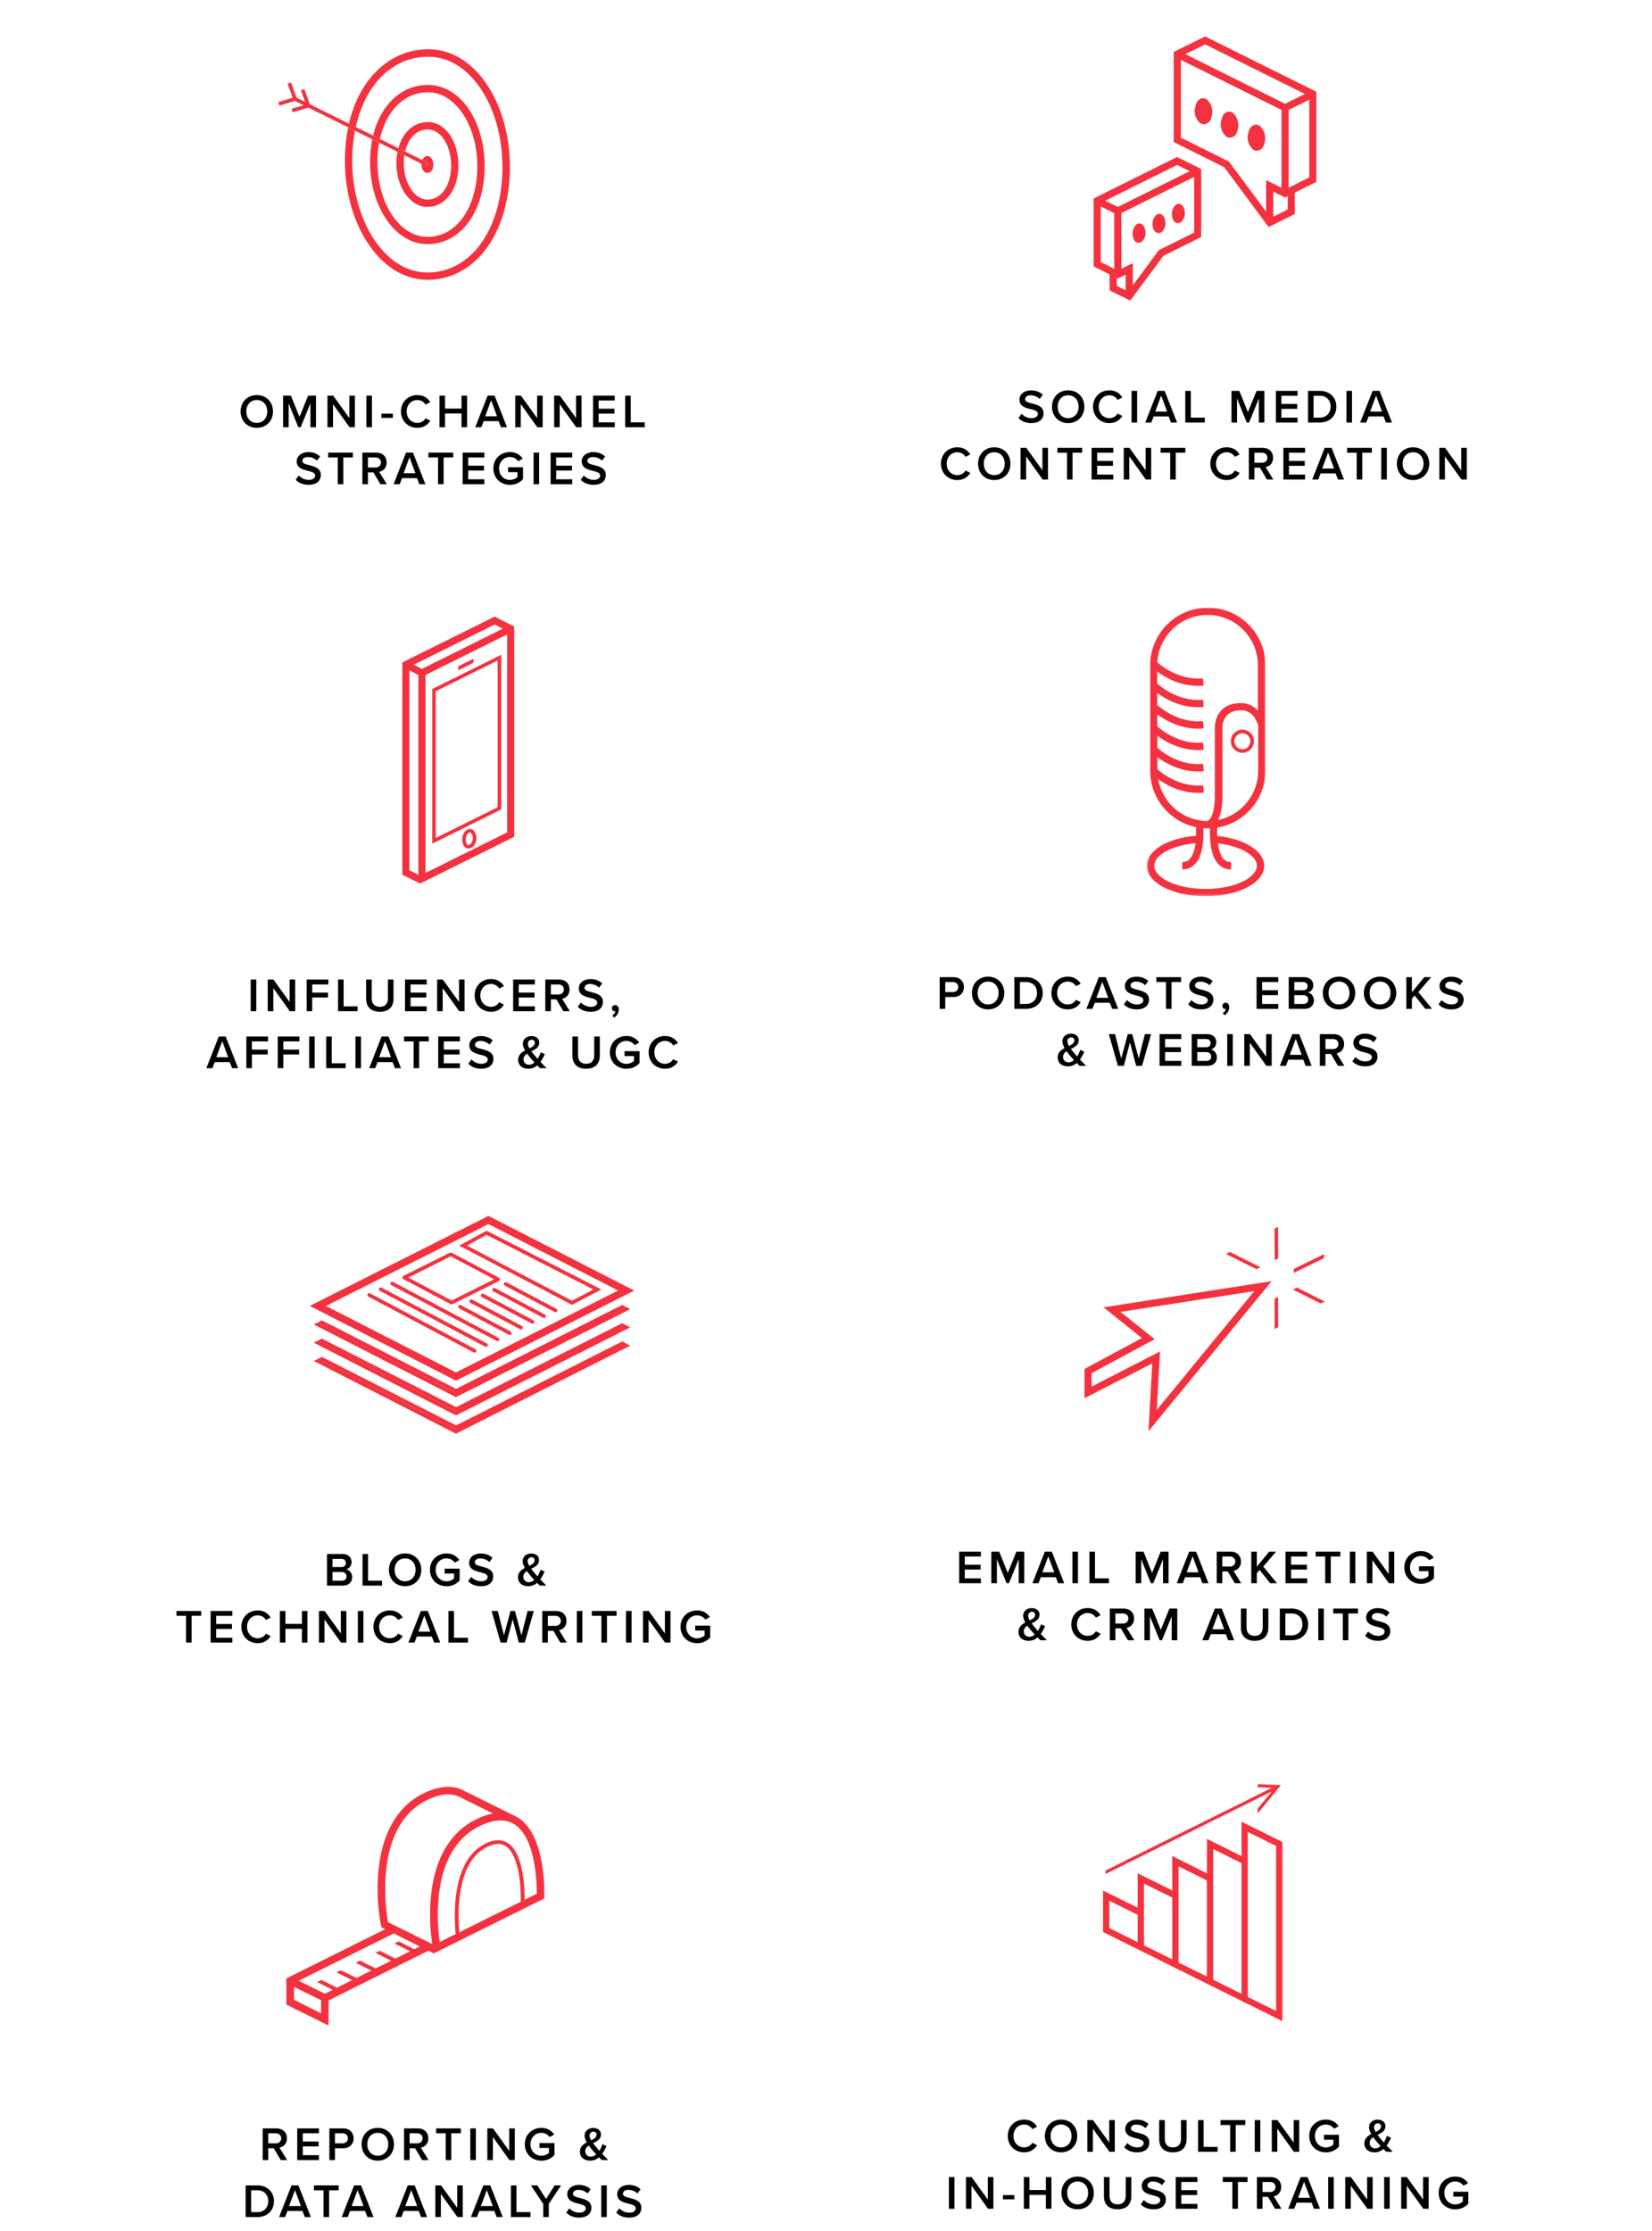 <svg width="696" height="940" viewBox="0 0 696 940" fill="none" xmlns="http://www.w3.org/2000/svg">
<path d="M214.798 72.122C214.508 85.235 210.857 96.991 204.511 105.251C198.255 113.399 189.639 117.875 180.176 117.875C179.954 117.875 179.731 117.875 179.486 117.875C169.868 117.652 161.007 111.952 154.55 101.8C148.316 92.003 145.043 79.291 145.333 66.021C145.422 61.702 145.89 57.583 146.669 53.709L149.563 55.134C148.873 58.629 148.494 62.303 148.405 66.088C148.116 78.578 151.3 90.979 157.133 100.152C163.011 109.392 170.981 114.602 179.531 114.802C188.258 115.003 196.229 110.951 202.018 103.403C207.962 95.655 211.391 84.545 211.658 72.099C211.948 59.431 208.92 47.408 203.131 38.302C197.365 29.218 189.483 24.097 180.933 23.897C180.733 23.897 180.51 23.897 180.31 23.897C171.783 23.897 163.946 27.838 158.224 35.074C154.305 40.016 151.455 46.362 149.875 53.575L146.98 52.151C148.695 44.781 151.656 38.347 155.797 33.137C162.187 25.122 170.87 20.758 180.355 20.758C180.6 20.758 180.822 20.758 181.067 20.758C190.685 20.98 199.457 26.591 205.803 36.588C211.903 46.228 215.109 58.852 214.798 72.122Z" fill="#F4323F"/>
<path d="M123.314 41.197H123.291L123.314 41.151V41.197Z" fill="#F4323F"/>
<path d="M182.581 69.516C182.537 71.519 181.468 72.877 180.021 72.855C178.774 72.833 177.817 71.519 177.594 69.894C177.572 69.627 177.549 69.337 177.549 69.048C177.549 69.026 177.549 68.981 177.549 68.959H177.572L179.264 69.805C180.355 69.716 180.154 68.403 179.509 68.18L177.906 67.4C178.017 67.156 178.128 66.933 178.262 66.755C178.707 66.109 179.375 65.731 180.154 65.753C181.579 65.775 182.626 67.512 182.581 69.516Z" fill="#F4323F"/>
<path d="M179.241 69.828L177.549 68.982H177.527L176.837 68.626L173.898 67.156L170.336 65.375L170.024 65.219L168.577 64.507L167.441 63.95L163.879 62.169L160.985 60.722L159.738 60.121L156.843 58.673L155.663 58.095L154.216 57.382L149.585 55.089L146.691 53.664L129.904 45.337L123.336 47.297L122.89 45.827L127.878 44.335L124.249 42.532L117.703 44.491L117.258 42.999L123.291 41.196H123.313V41.152L121.154 35.252L122.601 34.717L124.961 41.152L128.568 42.955L126.765 38.057L128.212 37.523L130.572 43.935L147.025 52.106L149.919 53.531L154.573 55.824L155.997 56.536L157.2 57.137L160.072 58.562L161.341 59.186L164.213 60.611L167.82 62.414L168.933 62.971L170.358 63.683L170.647 63.817L174.321 65.642L177.126 67.023L177.906 67.423L179.508 68.203C180.132 68.425 180.332 69.717 179.241 69.828Z" fill="#F4323F"/>
<path d="M204.177 71.254C203.977 80.271 201.461 88.375 197.075 94.075C192.734 99.752 186.722 102.847 180.132 102.847C179.976 102.847 179.798 102.847 179.642 102.847C166.128 102.535 155.485 86.482 155.931 67.046C155.998 64.129 156.309 61.324 156.844 58.697L159.738 60.144C159.337 62.37 159.092 64.708 159.025 67.135C158.625 84.857 167.909 99.507 179.731 99.774C185.609 99.908 190.73 97.303 194.626 92.204C198.589 87.017 200.904 79.558 201.083 71.187C201.483 53.643 192.333 39.149 180.666 38.881H180.266C174.61 38.881 169.423 41.509 165.616 46.295C163.011 49.568 161.141 53.776 160.05 58.563L157.177 57.138C158.358 52.218 160.383 47.876 163.189 44.358C167.709 38.659 173.92 35.609 180.733 35.787C194.336 36.098 204.623 51.683 204.177 71.254Z" fill="#F4323F"/>
<path d="M193.134 70.318C192.912 80.137 187.435 87.172 180.11 87.172C180.021 87.172 179.932 87.172 179.843 87.172C172.54 87.016 166.773 78.467 167.018 68.136C167.041 66.667 167.219 65.286 167.464 63.95L168.599 64.507L170.046 65.219L170.358 65.375C170.224 66.288 170.135 67.223 170.113 68.203C169.913 76.686 174.41 83.944 179.932 84.077C179.998 84.077 180.065 84.077 180.132 84.077C185.809 84.077 189.884 78.422 190.062 70.229C190.151 66.021 189.149 62.058 187.257 59.052C185.453 56.203 183.004 54.577 180.399 54.533C180.332 54.533 180.266 54.533 180.199 54.533C177.527 54.533 175.145 55.735 173.341 58.028C172.117 59.564 171.226 61.546 170.692 63.795L170.402 63.661L168.978 62.949L167.864 62.392C168.51 59.987 169.534 57.85 170.937 56.091C173.386 52.996 176.792 51.327 180.51 51.438C184.184 51.527 187.546 53.642 189.928 57.405C192.066 60.922 193.246 65.509 193.134 70.318Z" fill="#F4323F"/>
<path d="M101.369 173.34C101.369 169.36 104.189 166.44 108.189 166.44C112.189 166.44 115.009 169.36 115.009 173.34C115.009 177.32 112.189 180.24 108.189 180.24C104.189 180.24 101.369 177.32 101.369 173.34ZM112.609 173.34C112.609 170.58 110.869 168.52 108.189 168.52C105.489 168.52 103.769 170.58 103.769 173.34C103.769 176.08 105.489 178.16 108.189 178.16C110.869 178.16 112.609 176.08 112.609 173.34ZM133.122 180H130.782V169.9L126.682 180H125.682L121.602 169.9V180H119.262V166.66H122.562L126.182 175.64L129.822 166.66H133.122V180ZM149.521 180H147.261L140.301 170.28V180H137.961V166.66H140.361L147.181 176.12V166.66H149.521V180ZM156.696 180H154.356V166.66H156.696V180ZM165.511 176.06H160.711V174.26H165.511V176.06ZM175.827 180.24C171.987 180.24 168.927 177.44 168.927 173.34C168.927 169.24 171.987 166.44 175.827 166.44C178.627 166.44 180.287 167.84 181.287 169.44L179.287 170.46C178.647 169.36 177.367 168.52 175.827 168.52C173.287 168.52 171.327 170.54 171.327 173.34C171.327 176.14 173.287 178.16 175.827 178.16C177.367 178.16 178.647 177.34 179.287 176.22L181.287 177.24C180.267 178.84 178.627 180.24 175.827 180.24ZM196.78 180H194.44V174.18H187.5V180H185.16V166.66H187.5V172.12H194.44V166.66H196.78V180ZM213.613 180H211.053L210.073 177.44H203.753L202.773 180H200.213L205.453 166.66H208.373L213.613 180ZM209.413 175.38L206.913 168.64L204.413 175.38H209.413ZM228.63 180H226.37L219.41 170.28V180H217.07V166.66H219.47L226.29 176.12V166.66H228.63V180ZM245.025 180H242.765L235.805 170.28V180H233.465V166.66H235.865L242.685 176.12V166.66H245.025V180ZM258.999 180H249.859V166.66H258.999V168.72H252.199V172.18H258.859V174.24H252.199V177.94H258.999V180ZM271.622 180H263.402V166.66H265.742V177.94H271.622V180ZM124.587 202.12L125.887 200.32C126.807 201.3 128.247 202.16 130.107 202.16C132.027 202.16 132.787 201.22 132.787 200.34C132.787 199.14 131.367 198.78 129.747 198.36C127.567 197.82 125.007 197.18 125.007 194.36C125.007 192.16 126.947 190.46 129.867 190.46C131.947 190.46 133.627 191.12 134.867 192.32L133.527 194.06C132.487 193.02 131.067 192.54 129.667 192.54C128.287 192.54 127.407 193.2 127.407 194.2C127.407 195.24 128.767 195.58 130.347 195.98C132.547 196.54 135.167 197.22 135.167 200.12C135.167 202.34 133.607 204.24 130.007 204.24C127.547 204.24 125.767 203.38 124.587 202.12ZM144.647 204H142.307V192.72H138.267V190.66H148.687V192.72H144.647V204ZM162.99 204H160.29L157.33 199.02H155.01V204H152.67V190.66H158.53C161.17 190.66 162.89 192.38 162.89 194.84C162.89 197.22 161.33 198.5 159.73 198.76L162.99 204ZM160.49 194.84C160.49 193.56 159.53 192.72 158.21 192.72H155.01V196.96H158.21C159.53 196.96 160.49 196.12 160.49 194.84ZM179.229 204H176.669L175.689 201.44H169.369L168.389 204H165.829L171.069 190.66H173.989L179.229 204ZM175.029 199.38L172.529 192.64L170.029 199.38H175.029ZM186.897 204H184.557V192.72H180.517V190.66H190.937V192.72H186.897V204ZM204.06 204H194.92V190.66H204.06V192.72H197.26V196.18H203.92V198.24H197.26V201.94H204.06V204ZM207.863 197.34C207.863 193.16 211.003 190.44 214.863 190.44C217.463 190.44 219.163 191.68 220.243 193.22L218.323 194.3C217.623 193.3 216.363 192.52 214.863 192.52C212.223 192.52 210.263 194.54 210.263 197.34C210.263 200.14 212.223 202.18 214.863 202.18C216.223 202.18 217.423 201.54 218.023 200.98V198.9H214.043V196.84H220.363V201.84C219.043 203.3 217.183 204.26 214.863 204.26C211.003 204.26 207.863 201.52 207.863 197.34ZM227.139 204H224.799V190.66H227.139V204ZM241.115 204H231.975V190.66H241.115V192.72H234.315V196.18H240.975V198.24H234.315V201.94H241.115V204ZM244.658 202.12L245.958 200.32C246.878 201.3 248.318 202.16 250.178 202.16C252.098 202.16 252.858 201.22 252.858 200.34C252.858 199.14 251.438 198.78 249.818 198.36C247.638 197.82 245.078 197.18 245.078 194.36C245.078 192.16 247.018 190.46 249.938 190.46C252.018 190.46 253.698 191.12 254.938 192.32L253.598 194.06C252.558 193.02 251.138 192.54 249.738 192.54C248.358 192.54 247.478 193.2 247.478 194.2C247.478 195.24 248.838 195.58 250.418 195.98C252.618 196.54 255.238 197.22 255.238 200.12C255.238 202.34 253.678 204.24 250.078 204.24C247.618 204.24 245.838 203.38 244.658 202.12Z" fill="black"/>
<path d="M429.072 176.12L430.372 174.32C431.292 175.3 432.732 176.16 434.592 176.16C436.512 176.16 437.272 175.22 437.272 174.34C437.272 173.14 435.852 172.78 434.232 172.36C432.052 171.82 429.492 171.18 429.492 168.36C429.492 166.16 431.432 164.46 434.352 164.46C436.432 164.46 438.112 165.12 439.352 166.32L438.012 168.06C436.972 167.02 435.552 166.54 434.152 166.54C432.772 166.54 431.892 167.2 431.892 168.2C431.892 169.24 433.252 169.58 434.832 169.98C437.032 170.54 439.652 171.22 439.652 174.12C439.652 176.34 438.092 178.24 434.492 178.24C432.032 178.24 430.252 177.38 429.072 176.12ZM443.207 171.34C443.207 167.36 446.027 164.44 450.027 164.44C454.027 164.44 456.847 167.36 456.847 171.34C456.847 175.32 454.027 178.24 450.027 178.24C446.027 178.24 443.207 175.32 443.207 171.34ZM454.447 171.34C454.447 168.58 452.707 166.52 450.027 166.52C447.327 166.52 445.607 168.58 445.607 171.34C445.607 174.08 447.327 176.16 450.027 176.16C452.707 176.16 454.447 174.08 454.447 171.34ZM467.4 178.24C463.56 178.24 460.5 175.44 460.5 171.34C460.5 167.24 463.56 164.44 467.4 164.44C470.2 164.44 471.86 165.84 472.86 167.44L470.86 168.46C470.22 167.36 468.94 166.52 467.4 166.52C464.86 166.52 462.9 168.54 462.9 171.34C462.9 174.14 464.86 176.16 467.4 176.16C468.94 176.16 470.22 175.34 470.86 174.22L472.86 175.24C471.84 176.84 470.2 178.24 467.4 178.24ZM479.073 178H476.733V164.66H479.073V178ZM495.908 178H493.348L492.368 175.44H486.048L485.068 178H482.508L487.748 164.66H490.668L495.908 178ZM491.708 173.38L489.208 166.64L486.708 173.38H491.708ZM507.585 178H499.365V164.66H501.705V175.94H507.585V178ZM532.694 178H530.354V167.9L526.254 178H525.254L521.174 167.9V178H518.834V164.66H522.134L525.754 173.64L529.394 164.66H532.694V178ZM546.673 178H537.533V164.66H546.673V166.72H539.873V170.18H546.533V172.24H539.873V175.94H546.673V178ZM556.036 178H551.076V164.66H556.036C560.196 164.66 563.016 167.42 563.016 171.34C563.016 175.26 560.196 178 556.036 178ZM553.416 166.72V175.94H556.036C558.936 175.94 560.616 173.86 560.616 171.34C560.616 168.76 559.016 166.72 556.036 166.72H553.416ZM569.615 178H567.275V164.66H569.615V178ZM586.451 178H583.891L582.911 175.44H576.591L575.611 178H573.051L578.291 164.66H581.211L586.451 178ZM582.251 173.38L579.751 166.64L577.251 173.38H582.251ZM403.335 202.24C399.495 202.24 396.435 199.44 396.435 195.34C396.435 191.24 399.495 188.44 403.335 188.44C406.135 188.44 407.795 189.84 408.795 191.44L406.795 192.46C406.155 191.36 404.875 190.52 403.335 190.52C400.795 190.52 398.835 192.54 398.835 195.34C398.835 198.14 400.795 200.16 403.335 200.16C404.875 200.16 406.155 199.34 406.795 198.22L408.795 199.24C407.775 200.84 406.135 202.24 403.335 202.24ZM412.068 195.34C412.068 191.36 414.888 188.44 418.888 188.44C422.888 188.44 425.708 191.36 425.708 195.34C425.708 199.32 422.888 202.24 418.888 202.24C414.888 202.24 412.068 199.32 412.068 195.34ZM423.308 195.34C423.308 192.58 421.568 190.52 418.888 190.52C416.188 190.52 414.468 192.58 414.468 195.34C414.468 198.08 416.188 200.16 418.888 200.16C421.568 200.16 423.308 198.08 423.308 195.34ZM441.521 202H439.261L432.301 192.28V202H429.961V188.66H432.361L439.181 198.12V188.66H441.521V202ZM451.876 202H449.536V190.72H445.496V188.66H455.916V190.72H451.876V202ZM469.039 202H459.899V188.66H469.039V190.72H462.239V194.18H468.899V196.24H462.239V199.94H469.039V202ZM485.001 202H482.741L475.781 192.28V202H473.441V188.66H475.841L482.661 198.12V188.66H485.001V202ZM495.356 202H493.016V190.72H488.976V188.66H499.396V190.72H495.356V202ZM516.816 202.24C512.976 202.24 509.916 199.44 509.916 195.34C509.916 191.24 512.976 188.44 516.816 188.44C519.616 188.44 521.276 189.84 522.276 191.44L520.276 192.46C519.636 191.36 518.356 190.52 516.816 190.52C514.276 190.52 512.316 192.54 512.316 195.34C512.316 198.14 514.276 200.16 516.816 200.16C518.356 200.16 519.636 199.34 520.276 198.22L522.276 199.24C521.256 200.84 519.616 202.24 516.816 202.24ZM536.469 202H533.769L530.809 197.02H528.489V202H526.149V188.66H532.009C534.649 188.66 536.369 190.38 536.369 192.84C536.369 195.22 534.809 196.5 533.209 196.76L536.469 202ZM533.969 192.84C533.969 191.56 533.009 190.72 531.689 190.72H528.489V194.96H531.689C533.009 194.96 533.969 194.12 533.969 192.84ZM549.847 202H540.707V188.66H549.847V190.72H543.047V194.18H549.707V196.24H543.047V199.94H549.847V202ZM566.25 202H563.69L562.71 199.44H556.39L555.41 202H552.85L558.09 188.66H561.01L566.25 202ZM562.05 197.38L559.55 190.64L557.05 197.38H562.05ZM573.919 202H571.579V190.72H567.539V188.66H577.959V190.72H573.919V202ZM584.281 202H581.941V188.66H584.281V202ZM588.517 195.34C588.517 191.36 591.337 188.44 595.337 188.44C599.337 188.44 602.157 191.36 602.157 195.34C602.157 199.32 599.337 202.24 595.337 202.24C591.337 202.24 588.517 199.32 588.517 195.34ZM599.757 195.34C599.757 192.58 598.017 190.52 595.337 190.52C592.637 190.52 590.917 192.58 590.917 195.34C590.917 198.08 592.637 200.16 595.337 200.16C598.017 200.16 599.757 198.08 599.757 195.34ZM617.97 202H615.71L608.75 192.28V202H606.41V188.66H608.81L615.63 198.12V188.66H617.97V202Z" fill="black"/>
<path d="M536.436 80.719V91.314L542.512 88.287L536.436 91.314V80.719Z" fill="#F4323F"/>
<path d="M507.744 15.355L494.511 21.863V59.854L515.787 70.449L534.469 95.639L545.518 90.147V81.13L554.578 76.633V38.642L507.744 15.355ZM507.744 18.706L549.734 39.594L541.431 43.724L499.397 22.815L507.744 18.706ZM534.296 76.308L533.431 75.876V79.228V89.174L521.712 73.389L517.776 68.07L516.976 67.681L497.516 57.994V25.236L539.918 46.318L539.896 79.076L534.296 76.308ZM542.512 88.287L536.436 91.314V80.719L541.388 83.184L542.512 82.622V88.287ZM551.594 74.752L542.901 79.076L542.923 46.318L551.594 42.015V74.752Z" fill="#F4323F"/>
<path d="M536.436 80.719L541.388 83.184L542.512 82.622V88.287V82.6L541.388 83.163L536.436 80.719Z" fill="#F4323F"/>
<path d="M503.981 43.55C502.835 46.469 503.073 49.172 505.235 51.529C506.576 53.021 509.257 52.394 510.1 50.253C511.138 47.572 510.987 44.61 508.846 42.275C507.289 40.588 504.825 41.41 503.981 43.55Z" fill="#F4323F"/>
<path d="M514.987 49.194C513.841 52.113 514.079 54.816 516.219 57.172C517.56 58.664 520.263 58.037 521.085 55.897C522.122 53.216 521.971 50.253 519.83 47.918C518.295 46.232 515.809 47.075 514.987 49.194Z" fill="#F4323F"/>
<path d="M526.317 54.686C525.171 57.605 525.409 60.308 527.55 62.665C528.89 64.157 531.593 63.53 532.415 61.389C533.452 58.708 533.301 55.746 531.16 53.41C529.625 51.724 527.16 52.546 526.317 54.686Z" fill="#F4323F"/>
<path d="M495.916 66.146L460.758 83.617V112.266L467.483 115.618V122.321L476.175 126.645L490.164 107.769L506.079 99.855V71.184L495.916 66.146ZM495.916 69.498L501.214 72.114L470.921 87.185L465.645 84.547L495.916 69.498ZM463.764 110.407V86.99L469.429 89.801L469.45 113.24L463.764 110.407ZM470.51 120.461V117.11L470.964 117.326L474.25 115.683V122.299L470.51 120.461ZM503.116 97.974L488.846 105.066L488.24 105.369L484.305 110.688L477.278 120.18V110.839L475.959 111.488L472.477 113.218L472.434 89.779L503.116 74.514V97.974Z" fill="#F4323F"/>
<path d="M497.776 93.412C499.376 91.66 499.549 89.671 498.705 87.487C498.1 85.909 496.24 85.303 495.094 86.536C493.516 88.266 493.408 90.471 494.165 92.46C494.792 94.061 496.781 94.515 497.776 93.412Z" fill="#F4323F"/>
<path d="M489.624 97.606C491.202 95.855 491.397 93.866 490.532 91.682C489.927 90.103 488.089 89.477 486.943 90.731C485.364 92.46 485.235 94.666 486.013 96.655C486.618 98.234 488.608 98.709 489.624 97.606Z" fill="#F4323F"/>
<path d="M481.213 101.671C482.813 99.92 482.986 97.931 482.143 95.747C481.537 94.168 479.678 93.541 478.553 94.796C476.975 96.525 476.845 98.731 477.624 100.72C478.207 102.32 480.197 102.774 481.213 101.671Z" fill="#F4323F"/>
<path d="M107.967 426H105.627V412.66H107.967V426ZM124.363 426H122.103L115.143 416.28V426H112.803V412.66H115.203L122.023 422.12V412.66H124.363V426ZM131.537 426H129.197V412.66H138.337V414.72H131.537V418.18H138.197V420.24H131.537V426ZM150.648 426H142.428V412.66H144.768V423.94H150.648V426ZM154.252 420.74V412.66H156.612V420.66C156.612 422.78 157.792 424.16 160.032 424.16C162.252 424.16 163.432 422.78 163.432 420.66V412.66H165.792V420.72C165.792 424.04 163.892 426.24 160.032 426.24C156.152 426.24 154.252 424.02 154.252 420.74ZM179.767 426H170.627V412.66H179.767V414.72H172.967V418.18H179.627V420.24H172.967V423.94H179.767V426ZM195.73 426H193.47L186.51 416.28V426H184.17V412.66H186.57L193.39 422.12V412.66H195.73V426ZM206.865 426.24C203.025 426.24 199.965 423.44 199.965 419.34C199.965 415.24 203.025 412.44 206.865 412.44C209.665 412.44 211.325 413.84 212.325 415.44L210.325 416.46C209.685 415.36 208.405 414.52 206.865 414.52C204.325 414.52 202.365 416.54 202.365 419.34C202.365 422.14 204.325 424.16 206.865 424.16C208.405 424.16 209.685 423.34 210.325 422.22L212.325 423.24C211.305 424.84 209.665 426.24 206.865 426.24ZM225.337 426H216.197V412.66H225.337V414.72H218.537V418.18H225.197V420.24H218.537V423.94H225.337V426ZM240.06 426H237.36L234.4 421.02H232.08V426H229.74V412.66H235.6C238.24 412.66 239.96 414.38 239.96 416.84C239.96 419.22 238.4 420.5 236.8 420.76L240.06 426ZM237.56 416.84C237.56 415.56 236.6 414.72 235.28 414.72H232.08V418.96H235.28C236.6 418.96 237.56 418.12 237.56 416.84ZM243.439 424.12L244.739 422.32C245.659 423.3 247.099 424.16 248.959 424.16C250.879 424.16 251.639 423.22 251.639 422.34C251.639 421.14 250.219 420.78 248.599 420.36C246.419 419.82 243.859 419.18 243.859 416.36C243.859 414.16 245.799 412.46 248.719 412.46C250.799 412.46 252.479 413.12 253.719 414.32L252.379 416.06C251.339 415.02 249.919 414.54 248.519 414.54C247.139 414.54 246.259 415.2 246.259 416.2C246.259 417.24 247.619 417.58 249.199 417.98C251.399 418.54 254.019 419.22 254.019 422.12C254.019 424.34 252.459 426.24 248.859 426.24C246.399 426.24 244.619 425.38 243.439 424.12ZM258.834 428.66L257.894 427.88C258.534 427.5 259.194 426.68 259.334 426C259.274 426.02 259.114 426.06 258.994 426.06C258.314 426.06 257.794 425.54 257.794 424.8C257.794 424.04 258.414 423.42 259.154 423.42C259.974 423.42 260.714 424.08 260.714 425.24C260.714 426.62 259.934 427.88 258.834 428.66ZM100.33 450H97.77L96.79 447.44H90.47L89.49 450H86.93L92.17 436.66H95.09L100.33 450ZM96.13 445.38L93.63 438.64L91.13 445.38H96.13ZM106.127 450H103.787V436.66H112.927V438.72H106.127V442.18H112.787V444.24H106.127V450ZM119.358 450H117.018V436.66H126.158V438.72H119.358V442.18H126.018V444.24H119.358V450ZM132.588 450H130.248V436.66H132.588V450ZM145.644 450H137.424V436.66H139.764V447.94H145.644V450ZM152.096 450H149.756V436.66H152.096V450ZM168.932 450H166.372L165.392 447.44H159.072L158.092 450H155.532L160.772 436.66H163.692L168.932 450ZM164.732 445.38L162.232 438.64L159.732 445.38H164.732ZM176.6 450H174.26V438.72H170.22V436.66H180.64V438.72H176.6V450ZM193.763 450H184.623V436.66H193.763V438.72H186.963V442.18H193.623V444.24H186.963V447.94H193.763V450ZM197.306 448.12L198.606 446.32C199.526 447.3 200.966 448.16 202.826 448.16C204.746 448.16 205.506 447.22 205.506 446.34C205.506 445.14 204.086 444.78 202.466 444.36C200.286 443.82 197.726 443.18 197.726 440.36C197.726 438.16 199.666 436.46 202.586 436.46C204.666 436.46 206.346 437.12 207.586 438.32L206.246 440.06C205.206 439.02 203.786 438.54 202.386 438.54C201.006 438.54 200.126 439.2 200.126 440.2C200.126 441.24 201.486 441.58 203.066 441.98C205.266 442.54 207.886 443.22 207.886 446.12C207.886 448.34 206.326 450.24 202.726 450.24C200.266 450.24 198.486 449.38 197.306 448.12ZM227.698 447.38C228.498 448.22 229.338 449.08 230.278 450H227.538C227.218 449.7 226.798 449.28 226.358 448.84C225.358 449.68 224.138 450.24 222.618 450.24C220.238 450.24 218.318 448.98 218.318 446.44C218.318 444.38 219.698 443.34 221.218 442.54C220.658 441.54 220.278 440.54 220.278 439.62C220.278 437.82 221.818 436.46 223.898 436.46C225.718 436.46 227.198 437.46 227.198 439.2C227.198 441.22 225.538 442.08 223.878 442.9C224.318 443.52 224.798 444.1 225.178 444.54C225.618 445.08 226.058 445.58 226.498 446.08C227.138 445.12 227.578 444.06 227.818 443.3L229.538 444.08C229.078 445.14 228.478 446.32 227.698 447.38ZM222.398 439.66C222.398 440.26 222.678 440.96 223.058 441.66C224.318 441.06 225.338 440.42 225.338 439.3C225.338 438.48 224.758 438.02 223.998 438.02C223.098 438.02 222.398 438.7 222.398 439.66ZM222.878 448.56C223.738 448.56 224.518 448.18 225.178 447.62C224.518 446.9 223.898 446.2 223.538 445.78C223.058 445.2 222.538 444.54 222.058 443.86C221.198 444.44 220.558 445.14 220.558 446.26C220.558 447.72 221.658 448.56 222.878 448.56ZM241.166 444.74V436.66H243.526V444.66C243.526 446.78 244.706 448.16 246.946 448.16C249.166 448.16 250.346 446.78 250.346 444.66V436.66H252.706V444.72C252.706 448.04 250.806 450.24 246.946 450.24C243.066 450.24 241.166 448.02 241.166 444.74ZM256.941 443.34C256.941 439.16 260.081 436.44 263.941 436.44C266.541 436.44 268.241 437.68 269.321 439.22L267.401 440.3C266.701 439.3 265.441 438.52 263.941 438.52C261.301 438.52 259.341 440.54 259.341 443.34C259.341 446.14 261.301 448.18 263.941 448.18C265.301 448.18 266.501 447.54 267.101 446.98V444.9H263.121V442.84H269.441V447.84C268.121 449.3 266.261 450.26 263.941 450.26C260.081 450.26 256.941 447.52 256.941 443.34ZM280.177 450.24C276.337 450.24 273.277 447.44 273.277 443.34C273.277 439.24 276.337 436.44 280.177 436.44C282.977 436.44 284.637 437.84 285.637 439.44L283.637 440.46C282.997 439.36 281.717 438.52 280.177 438.52C277.637 438.52 275.677 440.54 275.677 443.34C275.677 446.14 277.637 448.16 280.177 448.16C281.717 448.16 282.997 447.34 283.637 446.22L285.637 447.24C284.617 448.84 282.977 450.24 280.177 450.24Z" fill="black"/>
<path d="M182.108 355.44V290.267L211.181 275.828V341L182.108 355.44ZM183.595 291.194V353.026L209.672 340.073V278.241L183.595 291.194Z" fill="#F4323F"/>
<path d="M208.401 259.75L169.5 279.082V368.522L176.267 371.862L176.957 372.25L216.655 352.53V263.931L208.401 259.75ZM208.379 263.112L211.828 264.858L177.776 281.776L174.328 280.03L208.379 263.112ZM172.496 366.647V282.444L176.267 284.362V368.522L172.496 366.647ZM213.659 350.655L179.263 367.746V284.362L213.659 267.272V350.655V350.655Z" fill="#F4323F"/>
<path d="M193.056 282.401L193.034 280.741L199.457 277.53L199.5 279.19L193.056 282.401Z" fill="#F4323F"/>
<path d="M197.366 357.465C196.892 357.465 196.418 357.315 196.03 356.991C195.211 356.366 194.737 355.138 194.737 353.737C194.737 351.409 195.858 349.664 197.582 349.276C198.207 349.146 198.832 349.297 199.371 349.728C200.211 350.418 200.75 351.668 200.75 353.026C200.75 355.116 199.543 356.991 197.927 357.379C197.733 357.444 197.539 357.465 197.366 357.465ZM198.013 350.72C197.97 350.72 197.927 350.72 197.905 350.741C196.741 351 196.224 352.444 196.224 353.737C196.224 354.664 196.504 355.483 196.935 355.827C197.108 355.978 197.323 356.021 197.539 355.957C198.358 355.763 199.22 354.534 199.22 353.047C199.22 352.013 198.81 351.237 198.401 350.914C198.25 350.741 198.099 350.72 198.013 350.72Z" fill="#F4323F"/>
<path d="M398.246 425H395.906V411.66H401.766C404.566 411.66 406.126 413.58 406.126 415.84C406.126 418.1 404.546 420.02 401.766 420.02H398.246V425ZM403.726 415.84C403.726 414.56 402.766 413.72 401.446 413.72H398.246V417.96H401.446C402.766 417.96 403.726 417.12 403.726 415.84ZM409.474 418.34C409.474 414.36 412.294 411.44 416.294 411.44C420.294 411.44 423.114 414.36 423.114 418.34C423.114 422.32 420.294 425.24 416.294 425.24C412.294 425.24 409.474 422.32 409.474 418.34ZM420.714 418.34C420.714 415.58 418.974 413.52 416.294 413.52C413.594 413.52 411.874 415.58 411.874 418.34C411.874 421.08 413.594 423.16 416.294 423.16C418.974 423.16 420.714 421.08 420.714 418.34ZM432.327 425H427.367V411.66H432.327C436.487 411.66 439.307 414.42 439.307 418.34C439.307 422.26 436.487 425 432.327 425ZM429.707 413.72V422.94H432.327C435.227 422.94 436.907 420.86 436.907 418.34C436.907 415.76 435.307 413.72 432.327 413.72H429.707ZM449.866 425.24C446.026 425.24 442.966 422.44 442.966 418.34C442.966 414.24 446.026 411.44 449.866 411.44C452.666 411.44 454.326 412.84 455.326 414.44L453.326 415.46C452.686 414.36 451.406 413.52 449.866 413.52C447.326 413.52 445.366 415.54 445.366 418.34C445.366 421.14 447.326 423.16 449.866 423.16C451.406 423.16 452.686 422.34 453.326 421.22L455.326 422.24C454.306 423.84 452.666 425.24 449.866 425.24ZM471.102 425H468.542L467.562 422.44H461.242L460.262 425H457.702L462.942 411.66H465.862L471.102 425ZM466.902 420.38L464.402 413.64L461.902 420.38H466.902ZM473.503 423.12L474.803 421.32C475.723 422.3 477.163 423.16 479.023 423.16C480.943 423.16 481.703 422.22 481.703 421.34C481.703 420.14 480.283 419.78 478.663 419.36C476.483 418.82 473.923 418.18 473.923 415.36C473.923 413.16 475.863 411.46 478.783 411.46C480.863 411.46 482.543 412.12 483.783 413.32L482.443 415.06C481.403 414.02 479.983 413.54 478.583 413.54C477.203 413.54 476.323 414.2 476.323 415.2C476.323 416.24 477.683 416.58 479.263 416.98C481.463 417.54 484.083 418.22 484.083 421.12C484.083 423.34 482.523 425.24 478.923 425.24C476.463 425.24 474.683 424.38 473.503 423.12ZM493.563 425H491.223V413.72H487.183V411.66H497.603V413.72H493.563V425ZM500.628 423.12L501.928 421.32C502.848 422.3 504.288 423.16 506.148 423.16C508.068 423.16 508.828 422.22 508.828 421.34C508.828 420.14 507.408 419.78 505.788 419.36C503.608 418.82 501.048 418.18 501.048 415.36C501.048 413.16 502.988 411.46 505.908 411.46C507.988 411.46 509.668 412.12 510.908 413.32L509.568 415.06C508.528 414.02 507.108 413.54 505.708 413.54C504.328 413.54 503.448 414.2 503.448 415.2C503.448 416.24 504.808 416.58 506.388 416.98C508.588 417.54 511.208 418.22 511.208 421.12C511.208 423.34 509.648 425.24 506.048 425.24C503.588 425.24 501.808 424.38 500.628 423.12ZM516.023 427.66L515.083 426.88C515.723 426.5 516.383 425.68 516.523 425C516.463 425.02 516.303 425.06 516.183 425.06C515.503 425.06 514.983 424.54 514.983 423.8C514.983 423.04 515.603 422.42 516.343 422.42C517.163 422.42 517.903 423.08 517.903 424.24C517.903 425.62 517.123 426.88 516.023 427.66ZM538.542 425H529.402V411.66H538.542V413.72H531.742V417.18H538.402V419.24H531.742V422.94H538.542V425ZM549.685 425H542.945V411.66H549.505C551.945 411.66 553.305 413.18 553.305 415.06C553.305 416.74 552.225 417.86 550.985 418.12C552.405 418.34 553.565 419.76 553.565 421.4C553.565 423.46 552.185 425 549.685 425ZM545.285 413.72V417.18H549.025C550.225 417.18 550.905 416.46 550.905 415.46C550.905 414.46 550.225 413.72 549.025 413.72H545.285ZM545.285 419.24V422.94H549.125C550.405 422.94 551.165 422.24 551.165 421.08C551.165 420.08 550.465 419.24 549.125 419.24H545.285ZM557.314 418.34C557.314 414.36 560.134 411.44 564.134 411.44C568.134 411.44 570.954 414.36 570.954 418.34C570.954 422.32 568.134 425.24 564.134 425.24C560.134 425.24 557.314 422.32 557.314 418.34ZM568.554 418.34C568.554 415.58 566.814 413.52 564.134 413.52C561.434 413.52 559.714 415.58 559.714 418.34C559.714 421.08 561.434 423.16 564.134 423.16C566.814 423.16 568.554 421.08 568.554 418.34ZM574.607 418.34C574.607 414.36 577.427 411.44 581.427 411.44C585.427 411.44 588.247 414.36 588.247 418.34C588.247 422.32 585.427 425.24 581.427 425.24C577.427 425.24 574.607 422.32 574.607 418.34ZM585.847 418.34C585.847 415.58 584.107 413.52 581.427 413.52C578.727 413.52 577.007 415.58 577.007 418.34C577.007 421.08 578.727 423.16 581.427 423.16C584.107 423.16 585.847 421.08 585.847 418.34ZM603.36 425H600.48L596 419.38L594.84 420.74V425H592.5V411.66H594.84V418.02L600.06 411.66H602.96L597.54 417.96L603.36 425ZM606.062 423.12L607.362 421.32C608.282 422.3 609.722 423.16 611.582 423.16C613.502 423.16 614.262 422.22 614.262 421.34C614.262 420.14 612.842 419.78 611.222 419.36C609.042 418.82 606.482 418.18 606.482 415.36C606.482 413.16 608.422 411.46 611.342 411.46C613.422 411.46 615.102 412.12 616.342 413.32L615.002 415.06C613.962 414.02 612.542 413.54 611.142 413.54C609.762 413.54 608.882 414.2 608.882 415.2C608.882 416.24 610.242 416.58 611.822 416.98C614.022 417.54 616.642 418.22 616.642 421.12C616.642 423.34 615.082 425.24 611.482 425.24C609.022 425.24 607.242 424.38 606.062 423.12ZM454.995 446.38C455.795 447.22 456.635 448.08 457.575 449H454.835C454.515 448.7 454.095 448.28 453.655 447.84C452.655 448.68 451.435 449.24 449.915 449.24C447.535 449.24 445.615 447.98 445.615 445.44C445.615 443.38 446.995 442.34 448.515 441.54C447.955 440.54 447.575 439.54 447.575 438.62C447.575 436.82 449.115 435.46 451.195 435.46C453.015 435.46 454.495 436.46 454.495 438.2C454.495 440.22 452.835 441.08 451.175 441.9C451.615 442.52 452.095 443.1 452.475 443.54C452.915 444.08 453.355 444.58 453.795 445.08C454.435 444.12 454.875 443.06 455.115 442.3L456.835 443.08C456.375 444.14 455.775 445.32 454.995 446.38ZM449.695 438.66C449.695 439.26 449.975 439.96 450.355 440.66C451.615 440.06 452.635 439.42 452.635 438.3C452.635 437.48 452.055 437.02 451.295 437.02C450.395 437.02 449.695 437.7 449.695 438.66ZM450.175 447.56C451.035 447.56 451.815 447.18 452.475 446.62C451.815 445.9 451.195 445.2 450.835 444.78C450.355 444.2 449.835 443.54 449.355 442.86C448.495 443.44 447.855 444.14 447.855 445.26C447.855 446.72 448.955 447.56 450.175 447.56ZM481.163 449H478.663L476.063 439.16L473.483 449H470.983L467.163 435.66H469.783L472.383 445.94L475.143 435.66H477.003L479.763 445.94L482.343 435.66H484.963L481.163 449ZM497.669 449H488.529V435.66H497.669V437.72H490.869V441.18H497.529V443.24H490.869V446.94H497.669V449ZM508.812 449H502.072V435.66H508.632C511.072 435.66 512.432 437.18 512.432 439.06C512.432 440.74 511.352 441.86 510.112 442.12C511.532 442.34 512.692 443.76 512.692 445.4C512.692 447.46 511.312 449 508.812 449ZM504.412 437.72V441.18H508.152C509.352 441.18 510.032 440.46 510.032 439.46C510.032 438.46 509.352 437.72 508.152 437.72H504.412ZM504.412 443.24V446.94H508.252C509.532 446.94 510.292 446.24 510.292 445.08C510.292 444.08 509.592 443.24 508.252 443.24H504.412ZM519.381 449H517.041V435.66H519.381V449ZM535.777 449H533.517L526.557 439.28V449H524.217V435.66H526.617L533.437 445.12V435.66H535.777V449ZM552.611 449H550.051L549.071 446.44H542.751L541.771 449H539.211L544.451 435.66H547.371L552.611 449ZM548.411 444.38L545.911 437.64L543.411 444.38H548.411ZM566.388 449H563.688L560.728 444.02H558.408V449H556.068V435.66H561.928C564.568 435.66 566.288 437.38 566.288 439.84C566.288 442.22 564.728 443.5 563.128 443.76L566.388 449ZM563.888 439.84C563.888 438.56 562.928 437.72 561.608 437.72H558.408V441.96H561.608C562.928 441.96 563.888 441.12 563.888 439.84ZM569.767 447.12L571.067 445.32C571.987 446.3 573.427 447.16 575.287 447.16C577.207 447.16 577.967 446.22 577.967 445.34C577.967 444.14 576.547 443.78 574.927 443.36C572.747 442.82 570.187 442.18 570.187 439.36C570.187 437.16 572.127 435.46 575.047 435.46C577.127 435.46 578.807 436.12 580.047 437.32L578.707 439.06C577.667 438.02 576.247 437.54 574.847 437.54C573.467 437.54 572.587 438.2 572.587 439.2C572.587 440.24 573.947 440.58 575.527 440.98C577.727 441.54 580.347 442.22 580.347 445.12C580.347 447.34 578.787 449.24 575.187 449.24C572.727 449.24 570.947 448.38 569.767 447.12Z" fill="black"/>
<mask id="mask0_10049_2305" style="mask-type:luminance" maskUnits="userSpaceOnUse" x="483" y="256" width="51" height="122">
<path d="M533.228 256H483.2V377.55H533.228V256Z" fill="white"/>
</mask>
<g mask="url(#mask0_10049_2305)">
<path d="M523.438 307.369C520.732 307.369 518.554 309.569 518.554 312.253C518.554 314.959 520.754 317.137 523.438 317.137C526.144 317.137 528.322 314.937 528.322 312.253C528.322 309.569 526.122 307.369 523.438 307.369ZM523.438 315.619C521.59 315.619 520.072 314.123 520.072 312.275C520.072 310.427 521.568 308.931 523.438 308.931C525.286 308.931 526.782 310.427 526.782 312.275C526.782 314.123 525.286 315.619 523.438 315.619Z" fill="#F4323F"/>
<path d="M512.834 348.642C524.34 346.75 533.14 336.718 533.14 324.684V305.61L533.228 305.588C533.206 305.478 533.162 305.346 533.14 305.214V280.288C533.14 266.89 522.25 256 508.874 256C495.498 256 484.586 266.89 484.586 280.288V324.706C484.586 336.388 492.88 346.156 503.88 348.466C503.946 349.434 503.968 350.71 503.924 352.096C491.868 353.064 483.2 358.3 483.2 364.746C483.2 371.918 494.046 377.55 507.906 377.55C521.766 377.55 532.612 371.918 532.612 364.746C532.612 358.542 524.34 353.35 512.79 352.184C512.746 350.842 512.79 349.61 512.834 348.642ZM513.208 345.452C515.166 341.47 515.056 335.508 515.012 334.606V306.776V306.688C515.012 306.666 514.902 303.52 516.904 301.386C518.246 299.978 520.27 299.252 522.932 299.252C527.86 299.252 529.62 303.982 530.082 305.632V324.684C530.082 334.914 522.822 343.45 513.208 345.452ZM487.974 328.27C491.318 330.69 497.302 334.034 504.87 334.034C505.64 334.034 506.41 333.99 507.202 333.924L506.916 330.866C496.994 331.768 489.492 325.718 487.644 324.068V319.008C490.922 321.45 497.038 325.014 504.848 325.014C505.618 325.014 506.388 324.97 507.18 324.904L506.894 321.846C496.972 322.748 489.47 316.698 487.622 315.048V309.988C490.9 312.43 497.016 315.994 504.826 315.994C505.596 315.994 506.366 315.95 507.158 315.884L506.872 312.826C496.95 313.728 489.448 307.678 487.6 306.028V300.968C490.878 303.41 496.994 306.974 504.804 306.974C505.574 306.974 506.344 306.93 507.136 306.864L506.85 303.806C496.928 304.708 489.426 298.658 487.578 297.008V291.948C490.856 294.39 496.972 297.954 504.782 297.954C505.552 297.954 506.322 297.91 507.114 297.844L506.828 294.786C496.906 295.688 489.404 289.638 487.556 287.988V282.928C490.834 285.37 496.95 288.934 504.76 288.934C505.53 288.934 506.3 288.89 507.092 288.824L506.806 285.766C496.972 286.668 489.492 280.706 487.578 279.012C488.238 267.902 497.478 259.058 508.742 259.058C520.446 259.058 529.95 268.562 529.95 280.266V299.362C528.3 297.558 525.968 296.194 522.8 296.194C519.258 296.194 516.486 297.228 514.55 299.274C511.734 302.244 511.8 306.27 511.822 306.798V334.65C511.954 338.874 511.03 345.298 508.566 345.892C498.292 345.804 489.668 338.214 487.974 328.27ZM529.554 364.746C529.554 369.454 520.864 374.492 507.906 374.492C494.948 374.492 486.28 369.432 486.28 364.746C486.28 360.192 493.826 356.122 503.682 355.198C503.352 357.816 502.648 360.39 501.262 361.864C500.448 362.744 499.458 363.162 498.248 363.162C498.204 363.162 498.16 363.162 498.138 363.162L498.072 366.242C498.138 366.242 498.204 366.242 498.27 366.242C500.36 366.242 502.142 365.472 503.55 363.954C507.092 360.126 507.158 352.294 507.004 348.906C507.62 348.95 508.258 348.994 508.896 348.994C509.182 348.994 509.49 348.972 509.776 348.972C509.622 352.404 509.71 360.148 513.23 363.976C514.638 365.494 516.398 366.264 518.51 366.264C518.576 366.264 518.642 366.264 518.708 366.264L518.642 363.184C517.388 363.206 516.354 362.788 515.518 361.886C514.154 360.412 513.45 357.882 513.12 355.308C522.426 356.364 529.554 360.39 529.554 364.746Z" fill="#F4323F"/>
</g>
<path d="M144.498 668H137.758V654.66H144.318C146.758 654.66 148.118 656.18 148.118 658.06C148.118 659.74 147.038 660.86 145.798 661.12C147.218 661.34 148.378 662.76 148.378 664.4C148.378 666.46 146.998 668 144.498 668ZM140.098 656.72V660.18H143.838C145.038 660.18 145.718 659.46 145.718 658.46C145.718 657.46 145.038 656.72 143.838 656.72H140.098ZM140.098 662.24V665.94H143.938C145.218 665.94 145.978 665.24 145.978 664.08C145.978 663.08 145.278 662.24 143.938 662.24H140.098ZM160.947 668H152.727V654.66H155.067V665.94H160.947V668ZM163.853 661.34C163.853 657.36 166.673 654.44 170.673 654.44C174.673 654.44 177.493 657.36 177.493 661.34C177.493 665.32 174.673 668.24 170.673 668.24C166.673 668.24 163.853 665.32 163.853 661.34ZM175.093 661.34C175.093 658.58 173.353 656.52 170.673 656.52C167.973 656.52 166.253 658.58 166.253 661.34C166.253 664.08 167.973 666.16 170.673 666.16C173.353 666.16 175.093 664.08 175.093 661.34ZM181.146 661.34C181.146 657.16 184.286 654.44 188.146 654.44C190.746 654.44 192.446 655.68 193.526 657.22L191.606 658.3C190.906 657.3 189.646 656.52 188.146 656.52C185.506 656.52 183.546 658.54 183.546 661.34C183.546 664.14 185.506 666.18 188.146 666.18C189.506 666.18 190.706 665.54 191.306 664.98V662.9H187.326V660.84H193.646V665.84C192.326 667.3 190.466 668.26 188.146 668.26C184.286 668.26 181.146 665.52 181.146 661.34ZM197.222 666.12L198.522 664.32C199.442 665.3 200.882 666.16 202.742 666.16C204.662 666.16 205.422 665.22 205.422 664.34C205.422 663.14 204.002 662.78 202.382 662.36C200.202 661.82 197.642 661.18 197.642 658.36C197.642 656.16 199.582 654.46 202.502 654.46C204.582 654.46 206.262 655.12 207.502 656.32L206.162 658.06C205.122 657.02 203.702 656.54 202.302 656.54C200.922 656.54 200.042 657.2 200.042 658.2C200.042 659.24 201.402 659.58 202.982 659.98C205.182 660.54 207.802 661.22 207.802 664.12C207.802 666.34 206.242 668.24 202.642 668.24C200.182 668.24 198.402 667.38 197.222 666.12ZM227.614 665.38C228.414 666.22 229.254 667.08 230.194 668H227.454C227.134 667.7 226.714 667.28 226.274 666.84C225.274 667.68 224.054 668.24 222.534 668.24C220.154 668.24 218.234 666.98 218.234 664.44C218.234 662.38 219.614 661.34 221.134 660.54C220.574 659.54 220.194 658.54 220.194 657.62C220.194 655.82 221.734 654.46 223.814 654.46C225.634 654.46 227.114 655.46 227.114 657.2C227.114 659.22 225.454 660.08 223.794 660.9C224.234 661.52 224.714 662.1 225.094 662.54C225.534 663.08 225.974 663.58 226.414 664.08C227.054 663.12 227.494 662.06 227.734 661.3L229.454 662.08C228.994 663.14 228.394 664.32 227.614 665.38ZM222.314 657.66C222.314 658.26 222.594 658.96 222.974 659.66C224.234 659.06 225.254 658.42 225.254 657.3C225.254 656.48 224.674 656.02 223.914 656.02C223.014 656.02 222.314 656.7 222.314 657.66ZM222.794 666.56C223.654 666.56 224.434 666.18 225.094 665.62C224.434 664.9 223.814 664.2 223.454 663.78C222.974 663.2 222.454 662.54 221.974 661.86C221.114 662.44 220.474 663.14 220.474 664.26C220.474 665.72 221.574 666.56 222.794 666.56ZM80.713 692H78.373V680.72H74.333V678.66H84.753V680.72H80.713V692ZM97.876 692H88.736V678.66H97.876V680.72H91.076V684.18H97.736V686.24H91.076V689.94H97.876V692ZM108.579 692.24C104.739 692.24 101.679 689.44 101.679 685.34C101.679 681.24 104.739 678.44 108.579 678.44C111.379 678.44 113.039 679.84 114.039 681.44L112.039 682.46C111.399 681.36 110.119 680.52 108.579 680.52C106.039 680.52 104.079 682.54 104.079 685.34C104.079 688.14 106.039 690.16 108.579 690.16C110.119 690.16 111.399 689.34 112.039 688.22L114.039 689.24C113.019 690.84 111.379 692.24 108.579 692.24ZM129.532 692H127.192V686.18H120.252V692H117.912V678.66H120.252V684.12H127.192V678.66H129.532V692ZM145.925 692H143.665L136.705 682.28V692H134.365V678.66H136.765L143.585 688.12V678.66H145.925V692ZM153.1 692H150.76V678.66H153.1V692ZM164.236 692.24C160.396 692.24 157.336 689.44 157.336 685.34C157.336 681.24 160.396 678.44 164.236 678.44C167.036 678.44 168.696 679.84 169.696 681.44L167.696 682.46C167.056 681.36 165.776 680.52 164.236 680.52C161.696 680.52 159.736 682.54 159.736 685.34C159.736 688.14 161.696 690.16 164.236 690.16C165.776 690.16 167.056 689.34 167.696 688.22L169.696 689.24C168.676 690.84 167.036 692.24 164.236 692.24ZM185.471 692H182.911L181.931 689.44H175.611L174.631 692H172.071L177.311 678.66H180.231L185.471 692ZM181.271 687.38L178.771 680.64L176.271 687.38H181.271ZM197.148 692H188.928V678.66H191.268V689.94H197.148V692ZM221.097 692H218.597L215.997 682.16L213.417 692H210.917L207.097 678.66H209.717L212.317 688.94L215.077 678.66H216.937L219.697 688.94L222.277 678.66H224.897L221.097 692ZM238.783 692H236.083L233.123 687.02H230.803V692H228.463V678.66H234.323C236.963 678.66 238.683 680.38 238.683 682.84C238.683 685.22 237.123 686.5 235.523 686.76L238.783 692ZM236.283 682.84C236.283 681.56 235.323 680.72 234.003 680.72H230.803V684.96H234.003C235.323 684.96 236.283 684.12 236.283 682.84ZM245.362 692H243.022V678.66H245.362V692ZM255.717 692H253.377V680.72H249.337V678.66H259.757V680.72H255.717V692ZM266.08 692H263.74V678.66H266.08V692ZM282.476 692H280.216L273.256 682.28V692H270.916V678.66H273.316L280.136 688.12V678.66H282.476V692ZM286.711 685.34C286.711 681.16 289.851 678.44 293.711 678.44C296.311 678.44 298.011 679.68 299.091 681.22L297.171 682.3C296.471 681.3 295.211 680.52 293.711 680.52C291.071 680.52 289.111 682.54 289.111 685.34C289.111 688.14 291.071 690.18 293.711 690.18C295.071 690.18 296.271 689.54 296.871 688.98V686.9H292.891V684.84H299.211V689.84C297.891 691.3 296.031 692.26 293.711 692.26C289.851 692.26 286.711 689.52 286.711 685.34Z" fill="black"/>
<g clip-path="url(#clip0_10049_2305)">
<path d="M267.204 543.698L205.788 512.24L130.5 550.16L192.099 581.642L267.204 543.698ZM205.781 515.691L260.421 543.675L192.107 578.183L137.298 550.176L205.781 515.691Z" fill="#F4323F"/>
<path d="M169.96 538.868L189.897 549.437C190.011 549.498 190.134 549.529 190.256 549.529C190.371 549.529 190.486 549.506 190.593 549.452L210.208 539.669C210.468 539.538 210.629 539.277 210.636 538.992C210.644 538.707 210.483 538.437 210.231 538.298L190.287 527.722C190.073 527.607 189.813 527.607 189.591 527.715L169.975 537.497C169.715 537.628 169.555 537.89 169.547 538.175C169.539 538.46 169.708 538.73 169.96 538.868ZM189.92 529.263L208.189 538.945L190.271 547.888L172.002 538.206L189.92 529.263Z" fill="#F4323F"/>
<path d="M164.875 541.402L209.253 564.919C209.368 564.981 209.49 565.011 209.605 565.011C209.88 565.011 210.148 564.865 210.285 564.603C210.484 564.226 210.339 563.764 209.964 563.563L165.587 540.039C165.212 539.839 164.753 539.985 164.554 540.363C164.363 540.74 164.501 541.21 164.875 541.402Z" fill="#F4323F"/>
<path d="M160.034 543.821L204.411 567.337C204.526 567.399 204.649 567.43 204.763 567.43C205.039 567.43 205.306 567.283 205.444 567.022C205.643 566.644 205.497 566.182 205.123 565.982L160.745 542.457C160.37 542.257 159.912 542.404 159.713 542.781C159.514 543.158 159.659 543.621 160.034 543.821Z" fill="#F4323F"/>
<path d="M199.922 569.848C200.197 569.848 200.465 569.702 200.603 569.44C200.802 569.063 200.656 568.6 200.282 568.4L155.904 544.876C155.529 544.676 155.07 544.822 154.872 545.199C154.673 545.577 154.818 546.039 155.193 546.239L199.57 569.764C199.685 569.817 199.807 569.848 199.922 569.848Z" fill="#F4323F"/>
<path d="M234.404 551.37L213.389 540.232C213.015 540.032 212.556 540.178 212.357 540.555C212.158 540.933 212.303 541.395 212.678 541.595L233.693 552.733C233.808 552.795 233.93 552.826 234.045 552.826C234.32 552.826 234.588 552.68 234.725 552.418C234.924 552.033 234.779 551.57 234.404 551.37Z" fill="#F4323F"/>
<path d="M229.563 553.789L208.549 542.65C208.174 542.45 207.715 542.596 207.516 542.974C207.317 543.351 207.463 543.813 207.837 544.014L228.852 555.152C228.967 555.214 229.089 555.244 229.204 555.244C229.479 555.244 229.747 555.098 229.885 554.836C230.076 554.451 229.938 553.989 229.563 553.789Z" fill="#F4323F"/>
<path d="M224.723 556.207L203.708 545.069C203.333 544.869 202.874 545.015 202.676 545.392C202.477 545.77 202.622 546.232 202.997 546.432L224.012 557.57C224.126 557.632 224.249 557.663 224.363 557.663C224.639 557.663 224.906 557.516 225.044 557.255C225.235 556.869 225.09 556.4 224.723 556.207Z" fill="#F4323F"/>
<path d="M219.874 558.618L198.859 547.48C198.485 547.28 198.026 547.426 197.827 547.803C197.628 548.181 197.773 548.643 198.148 548.843L219.163 559.982C219.278 560.043 219.4 560.074 219.515 560.074C219.79 560.074 220.058 559.928 220.195 559.666C220.394 559.281 220.249 558.818 219.874 558.618Z" fill="#F4323F"/>
<path d="M215.157 560.975L194.142 549.837C193.767 549.637 193.308 549.783 193.11 550.16C192.911 550.538 193.056 551 193.431 551.2L214.446 562.338C214.56 562.4 214.683 562.431 214.797 562.431C215.073 562.431 215.34 562.285 215.478 562.023C215.669 561.638 215.524 561.175 215.157 560.975Z" fill="#F4323F"/>
<path d="M253.34 543.228L205.009 518.487L193.446 524.757L240.982 549.706L253.34 543.228ZM205.032 520.228L249.998 543.244L240.982 547.973L196.711 524.741L205.032 520.228Z" fill="#F4323F"/>
<path d="M192.161 585.108L135.624 556.246L132.206 557.971L191.756 588.412L192.1 588.589L265.515 551.501L262.119 549.76L192.161 585.108ZM192.1 586.864L135.601 557.979L135.617 557.971L192.154 586.833L192.1 586.864ZM194.953 585.424L262.112 551.493H262.119L194.953 585.424Z" fill="#F4323F"/>
<path d="M192.161 592.795L135.624 563.933L132.206 565.658L191.764 596.1L192.108 596.277L265.515 559.188L262.119 557.447L192.161 592.795ZM135.601 565.666L135.617 565.658L192.154 594.521L192.1 594.544L135.601 565.666ZM193.087 594.043L262.112 559.165H262.119L193.087 594.043Z" fill="#F4323F"/>
<path d="M192.161 600.498L135.624 571.636L132.206 573.361L191.764 603.802L192.108 603.98L265.515 566.891L262.119 565.15L192.161 600.498ZM135.601 573.369L135.617 573.361L192.154 602.223L192.1 602.246L135.601 573.369ZM193.087 601.746L262.112 566.868H262.119L193.087 601.746Z" fill="#F4323F"/>
</g>
<path d="M413.255 667H404.115V653.66H413.255V655.72H406.455V659.18H413.115V661.24H406.455V664.94H413.255V667ZM431.518 667H429.178V656.9L425.078 667H424.078L419.998 656.9V667H417.658V653.66H420.958L424.578 662.64L428.218 653.66H431.518V667ZM448.358 667H445.798L444.818 664.44H438.498L437.518 667H434.958L440.198 653.66H443.118L448.358 667ZM444.158 662.38L441.658 655.64L439.158 662.38H444.158ZM454.155 667H451.815V653.66H454.155V667ZM467.21 667H458.99V653.66H461.33V664.94H467.21V667ZM492.319 667H489.979V656.9L485.879 667H484.879L480.799 656.9V667H478.459V653.66H481.759L485.379 662.64L489.019 653.66H492.319V667ZM509.158 667H506.598L505.618 664.44H499.298L498.318 667H495.758L500.998 653.66H503.918L509.158 667ZM504.958 662.38L502.458 655.64L499.958 662.38H504.958ZM522.935 667H520.235L517.275 662.02H514.955V667H512.615V653.66H518.475C521.115 653.66 522.835 655.38 522.835 657.84C522.835 660.22 521.275 661.5 519.675 661.76L522.935 667ZM520.435 657.84C520.435 656.56 519.475 655.72 518.155 655.72H514.955V659.96H518.155C519.475 659.96 520.435 659.12 520.435 657.84ZM538.034 667H535.154L530.674 661.38L529.514 662.74V667H527.174V653.66H529.514V660.02L534.734 653.66H537.634L532.214 659.96L538.034 667ZM550.736 667H541.596V653.66H550.736V655.72H543.936V659.18H550.596V661.24H543.936V664.94H550.736V667ZM560.659 667H558.319V655.72H554.279V653.66H564.699V655.72H560.659V667ZM571.022 667H568.682V653.66H571.022V667ZM587.418 667H585.158L578.198 657.28V667H575.858V653.66H578.258L585.078 663.12V653.66H587.418V667ZM591.652 660.34C591.652 656.16 594.792 653.44 598.652 653.44C601.252 653.44 602.952 654.68 604.032 656.22L602.112 657.3C601.412 656.3 600.152 655.52 598.652 655.52C596.012 655.52 594.052 657.54 594.052 660.34C594.052 663.14 596.012 665.18 598.652 665.18C600.012 665.18 601.212 664.54 601.812 663.98V661.9H597.832V659.84H604.152V664.84C602.832 666.3 600.972 667.26 598.652 667.26C594.792 667.26 591.652 664.52 591.652 660.34ZM438.471 688.38C439.271 689.22 440.111 690.08 441.051 691H438.311C437.991 690.7 437.571 690.28 437.131 689.84C436.131 690.68 434.911 691.24 433.391 691.24C431.011 691.24 429.091 689.98 429.091 687.44C429.091 685.38 430.471 684.34 431.991 683.54C431.431 682.54 431.051 681.54 431.051 680.62C431.051 678.82 432.591 677.46 434.671 677.46C436.491 677.46 437.971 678.46 437.971 680.2C437.971 682.22 436.311 683.08 434.651 683.9C435.091 684.52 435.571 685.1 435.951 685.54C436.391 686.08 436.831 686.58 437.271 687.08C437.911 686.12 438.351 685.06 438.591 684.3L440.311 685.08C439.851 686.14 439.251 687.32 438.471 688.38ZM433.171 680.66C433.171 681.26 433.451 681.96 433.831 682.66C435.091 682.06 436.111 681.42 436.111 680.3C436.111 679.48 435.531 679.02 434.771 679.02C433.871 679.02 433.171 679.7 433.171 680.66ZM433.651 689.56C434.511 689.56 435.291 689.18 435.951 688.62C435.291 687.9 434.671 687.2 434.311 686.78C433.831 686.2 433.311 685.54 432.831 684.86C431.971 685.44 431.331 686.14 431.331 687.26C431.331 688.72 432.431 689.56 433.651 689.56ZM458.24 691.24C454.4 691.24 451.34 688.44 451.34 684.34C451.34 680.24 454.4 677.44 458.24 677.44C461.04 677.44 462.7 678.84 463.7 680.44L461.7 681.46C461.06 680.36 459.78 679.52 458.24 679.52C455.7 679.52 453.74 681.54 453.74 684.34C453.74 687.14 455.7 689.16 458.24 689.16C459.78 689.16 461.06 688.34 461.7 687.22L463.7 688.24C462.68 689.84 461.04 691.24 458.24 691.24ZM477.892 691H475.192L472.232 686.02H469.912V691H467.572V677.66H473.432C476.072 677.66 477.792 679.38 477.792 681.84C477.792 684.22 476.232 685.5 474.632 685.76L477.892 691ZM475.392 681.84C475.392 680.56 474.432 679.72 473.112 679.72H469.912V683.96H473.112C474.432 683.96 475.392 683.12 475.392 681.84ZM495.991 691H493.651V680.9L489.551 691H488.551L484.471 680.9V691H482.131V677.66H485.431L489.051 686.64L492.691 677.66H495.991V691ZM519.967 691H517.407L516.427 688.44H510.107L509.127 691H506.567L511.807 677.66H514.727L519.967 691ZM515.767 686.38L513.267 679.64L510.767 686.38H515.767ZM522.818 685.74V677.66H525.178V685.66C525.178 687.78 526.358 689.16 528.598 689.16C530.818 689.16 531.998 687.78 531.998 685.66V677.66H534.358V685.72C534.358 689.04 532.458 691.24 528.598 691.24C524.718 691.24 522.818 689.02 522.818 685.74ZM544.153 691H539.193V677.66H544.153C548.313 677.66 551.133 680.42 551.133 684.34C551.133 688.26 548.313 691 544.153 691ZM541.533 679.72V688.94H544.153C547.053 688.94 548.733 686.86 548.733 684.34C548.733 681.76 547.133 679.72 544.153 679.72H541.533ZM557.733 691H555.393V677.66H557.733V691ZM568.088 691H565.748V679.72H561.708V677.66H572.128V679.72H568.088V691ZM575.154 689.12L576.454 687.32C577.374 688.3 578.814 689.16 580.674 689.16C582.594 689.16 583.354 688.22 583.354 687.34C583.354 686.14 581.934 685.78 580.314 685.36C578.134 684.82 575.574 684.18 575.574 681.36C575.574 679.16 577.514 677.46 580.434 677.46C582.514 677.46 584.194 678.12 585.434 679.32L584.094 681.06C583.054 680.02 581.634 679.54 580.234 679.54C578.854 679.54 577.974 680.2 577.974 681.2C577.974 682.24 579.334 682.58 580.914 682.98C583.114 683.54 585.734 684.22 585.734 687.12C585.734 689.34 584.174 691.24 580.574 691.24C578.114 691.24 576.334 690.38 575.154 689.12Z" fill="black"/>
<path d="M483.859 602.952L485.455 574.382L456.906 589.045V576.711L481.078 563.687L464.928 550.75L535.76 539.731L483.859 602.952ZM488.733 569.336L487.352 593.982L528.451 543.914L472.108 552.669L486.49 564.183L459.903 578.5V584.15L488.733 569.336Z" fill="#F4323F"/>
<path d="M556.439 549.132L544.709 543.267L546.412 542.427L558.142 548.313L556.439 549.132Z" fill="#F4323F"/>
<path d="M529.356 534.708L516.462 528.261L518.144 527.42L531.017 533.867L529.356 534.708Z" fill="#F4323F"/>
<path d="M545.075 536.259L545.032 534.62L557.819 528.324V530.006L545.075 536.259Z" fill="#F4323F"/>
<path d="M537.032 559.872L536.968 547.128L538.456 546.395L538.52 559.117L537.032 559.872Z" fill="#F4323F"/>
<path d="M537.032 530.891L536.968 517.608L538.456 516.875L538.52 530.136L537.032 530.891Z" fill="#F4323F"/>
<path d="M120.99 910H118.29L115.33 905.02H113.01V910H110.67V896.66H116.53C119.17 896.66 120.89 898.38 120.89 900.84C120.89 903.22 119.33 904.5 117.73 904.76L120.99 910ZM118.49 900.84C118.49 899.56 117.53 898.72 116.21 898.72H113.01V902.96H116.21C117.53 902.96 118.49 902.12 118.49 900.84ZM134.369 910H125.229V896.66H134.369V898.72H127.569V902.18H134.229V904.24H127.569V907.94H134.369V910ZM141.112 910H138.772V896.66H144.632C147.432 896.66 148.992 898.58 148.992 900.84C148.992 903.1 147.412 905.02 144.632 905.02H141.112V910ZM146.592 900.84C146.592 899.56 145.632 898.72 144.312 898.72H141.112V902.96H144.312C145.632 902.96 146.592 902.12 146.592 900.84ZM152.34 903.34C152.34 899.36 155.16 896.44 159.16 896.44C163.16 896.44 165.98 899.36 165.98 903.34C165.98 907.32 163.16 910.24 159.16 910.24C155.16 910.24 152.34 907.32 152.34 903.34ZM163.58 903.34C163.58 900.58 161.84 898.52 159.16 898.52C156.46 898.52 154.74 900.58 154.74 903.34C154.74 906.08 156.46 908.16 159.16 908.16C161.84 908.16 163.58 906.08 163.58 903.34ZM180.553 910H177.853L174.893 905.02H172.573V910H170.233V896.66H176.093C178.733 896.66 180.453 898.38 180.453 900.84C180.453 903.22 178.893 904.5 177.293 904.76L180.553 910ZM178.053 900.84C178.053 899.56 177.093 898.72 175.773 898.72H172.573V902.96H175.773C177.093 902.96 178.053 902.12 178.053 900.84ZM190.116 910H187.776V898.72H183.736V896.66H194.156V898.72H190.116V910ZM200.479 910H198.139V896.66H200.479V910ZM216.875 910H214.615L207.655 900.28V910H205.315V896.66H207.715L214.535 906.12V896.66H216.875V910ZM221.109 903.34C221.109 899.16 224.249 896.44 228.109 896.44C230.709 896.44 232.409 897.68 233.489 899.22L231.569 900.3C230.869 899.3 229.609 898.52 228.109 898.52C225.469 898.52 223.509 900.54 223.509 903.34C223.509 906.14 225.469 908.18 228.109 908.18C229.469 908.18 230.669 907.54 231.269 906.98V904.9H227.289V902.84H233.609V907.84C232.289 909.3 230.429 910.26 228.109 910.26C224.249 910.26 221.109 907.52 221.109 903.34ZM253.702 907.38C254.502 908.22 255.342 909.08 256.282 910H253.542C253.222 909.7 252.802 909.28 252.362 908.84C251.362 909.68 250.142 910.24 248.622 910.24C246.242 910.24 244.322 908.98 244.322 906.44C244.322 904.38 245.702 903.34 247.222 902.54C246.662 901.54 246.282 900.54 246.282 899.62C246.282 897.82 247.822 896.46 249.902 896.46C251.722 896.46 253.202 897.46 253.202 899.2C253.202 901.22 251.542 902.08 249.882 902.9C250.322 903.52 250.802 904.1 251.182 904.54C251.622 905.08 252.062 905.58 252.502 906.08C253.142 905.12 253.582 904.06 253.822 903.3L255.542 904.08C255.082 905.14 254.482 906.32 253.702 907.38ZM248.402 899.66C248.402 900.26 248.682 900.96 249.062 901.66C250.322 901.06 251.342 900.42 251.342 899.3C251.342 898.48 250.762 898.02 250.002 898.02C249.102 898.02 248.402 898.7 248.402 899.66ZM248.882 908.56C249.742 908.56 250.522 908.18 251.182 907.62C250.522 906.9 249.902 906.2 249.542 905.78C249.062 905.2 248.542 904.54 248.062 903.86C247.202 904.44 246.562 905.14 246.562 906.26C246.562 907.72 247.662 908.56 248.882 908.56ZM108.439 934H103.479V920.66H108.439C112.599 920.66 115.419 923.42 115.419 927.34C115.419 931.26 112.599 934 108.439 934ZM105.819 922.72V931.94H108.439C111.339 931.94 113.019 929.86 113.019 927.34C113.019 924.76 111.419 922.72 108.439 922.72H105.819ZM130.975 934H128.415L127.435 931.44H121.115L120.135 934H117.575L122.815 920.66H125.735L130.975 934ZM126.775 929.38L124.275 922.64L121.775 929.38H126.775ZM138.643 934H136.303V922.72H132.263V920.66H142.683V922.72H138.643V934ZM157.358 934H154.798L153.818 931.44H147.498L146.518 934H143.958L149.198 920.66H152.118L157.358 934ZM153.158 929.38L150.658 922.64L148.158 929.38H153.158ZM179.951 934H177.391L176.411 931.44H170.091L169.111 934H166.551L171.791 920.66H174.711L179.951 934ZM175.751 929.38L173.251 922.64L170.751 929.38H175.751ZM194.968 934H192.708L185.748 924.28V934H183.408V920.66H185.808L192.628 930.12V920.66H194.968V934ZM211.803 934H209.243L208.263 931.44H201.943L200.963 934H198.403L203.643 920.66H206.563L211.803 934ZM207.603 929.38L205.103 922.64L202.603 929.38H207.603ZM223.48 934H215.26V920.66H217.6V931.94H223.48V934ZM231.212 934H228.872V928.46L223.692 920.66H226.372L230.052 926.38L233.692 920.66H236.372L231.212 928.46V934ZM238.576 932.12L239.876 930.32C240.796 931.3 242.236 932.16 244.096 932.16C246.016 932.16 246.776 931.22 246.776 930.34C246.776 929.14 245.356 928.78 243.736 928.36C241.556 927.82 238.996 927.18 238.996 924.36C238.996 922.16 240.936 920.46 243.856 920.46C245.936 920.46 247.616 921.12 248.856 922.32L247.516 924.06C246.476 923.02 245.056 922.54 243.656 922.54C242.276 922.54 241.396 923.2 241.396 924.2C241.396 925.24 242.756 925.58 244.336 925.98C246.536 926.54 249.156 927.22 249.156 930.12C249.156 932.34 247.596 934.24 243.996 934.24C241.536 934.24 239.756 933.38 238.576 932.12ZM255.651 934H253.311V920.66H255.651V934ZM259.626 932.12L260.926 930.32C261.846 931.3 263.286 932.16 265.146 932.16C267.066 932.16 267.826 931.22 267.826 930.34C267.826 929.14 266.406 928.78 264.786 928.36C262.606 927.82 260.046 927.18 260.046 924.36C260.046 922.16 261.986 920.46 264.906 920.46C266.986 920.46 268.666 921.12 269.906 922.32L268.566 924.06C267.526 923.02 266.106 922.54 264.706 922.54C263.326 922.54 262.446 923.2 262.446 924.2C262.446 925.24 263.806 925.58 265.386 925.98C267.586 926.54 270.206 927.22 270.206 930.12C270.206 932.34 268.646 934.24 265.046 934.24C262.586 934.24 260.806 933.38 259.626 932.12Z" fill="black"/>
<path d="M218.738 766.066C218.254 765.744 217.747 765.444 217.239 765.19L216.824 764.982L195.236 754.281L195.143 754.234C193.229 753.243 191.107 752.758 188.801 752.758C186.056 752.758 183.035 753.473 179.782 754.88C168.296 759.885 161.308 771.049 159.532 787.147C158.217 799.095 160.201 809.451 160.293 809.866L160.685 811.942L162.277 812.749L120.645 833.461V844.486L138.405 853.32L138.474 842.71L180.497 821.79L182.781 822.921L229.279 799.81L229.302 798.864C229.348 797.826 230.063 773.77 218.738 766.066ZM135.245 848.153L123.851 842.479V837.013L135.291 842.664L135.245 848.153ZM174.547 821.168L173.578 820.683L167.973 817.869L166.151 818.769L172.771 822.044L166.567 825.135L165.598 824.65L159.97 821.836L158.171 822.736L164.79 826.011L158.263 829.263L157.295 828.779L151.644 825.988L149.845 826.888L156.464 830.163L150.191 833.276L149.222 832.792L143.525 830.024L141.749 830.924L148.345 834.222L141.98 837.382L141.011 836.898L135.383 834.107L133.561 834.983L140.181 838.281L136.882 839.919L135.891 839.435L125.835 834.453L165.875 814.548L175.885 819.507L176.853 819.991L174.547 821.168ZM182.02 818.538L182.089 818.976L181.881 818.884L165.021 810.512L164.906 810.466L164.514 810.281L163.453 809.751C163.245 808.574 163.084 807.144 163.084 807.144C161.907 798.726 159.14 767.335 181.051 757.786C183.888 756.564 186.471 755.941 188.778 755.941C190.507 755.941 192.076 756.287 193.506 756.956L201.97 761.154L207.667 763.991C206.422 764.221 205.13 764.567 203.793 765.052C203.17 765.282 202.524 765.513 201.878 765.813C201.532 765.974 201.186 766.136 200.863 766.32C190.023 771.51 183.38 782.396 181.651 797.942L181.628 798.103C181.489 799.302 181.397 800.502 181.328 801.678C180.89 808.99 181.558 815.286 182.02 818.538ZM219.43 801.125V801.148L193.506 814.041V813.995C193.16 810.074 192.883 803.5 193.967 796.858C194.198 795.474 194.475 794.159 194.774 792.937L194.797 792.821C194.936 792.245 195.097 791.691 195.282 791.138C197.012 785.487 199.825 781.404 203.631 778.983C203.77 778.89 203.885 778.798 204.023 778.729C204.369 778.521 204.738 778.314 205.153 778.106C205.753 777.806 206.33 777.576 206.906 777.368C209.49 776.492 211.612 776.676 213.387 777.991C218.023 781.381 219.546 792.06 219.43 801.125ZM221.045 800.317C221.045 794.551 220.376 781.105 214.333 776.699C212.142 775.108 209.467 774.808 206.399 775.869C205.753 776.076 205.107 776.353 204.462 776.676C204.092 776.861 203.747 777.045 203.447 777.23C203.377 777.276 203.285 777.322 203.216 777.368C202.985 777.506 202.732 777.668 202.501 777.829C198.119 780.759 195.005 785.694 193.252 792.521L193.229 792.614C192.906 793.859 192.629 795.197 192.399 796.604C191.222 803.8 191.592 810.858 191.984 814.779L185.226 818.123C184.764 814.779 184.049 807.79 184.741 799.994C184.857 798.749 184.995 797.48 185.18 796.189C186.702 785.787 191.084 774.762 201.901 769.388C202.317 769.18 202.755 768.95 203.193 768.765C203.747 768.511 204.3 768.304 204.854 768.119C207.045 767.335 209.074 766.92 210.92 766.92C212.603 766.92 214.125 767.243 215.532 767.889C215.625 767.935 215.717 767.981 215.809 768.027L215.878 768.05C216.247 768.235 216.617 768.465 216.985 768.696C225.704 774.624 226.188 793.352 226.165 797.78L221.045 800.317Z" fill="#F4323F"/>
<path d="M523.062 767.442V781.944L508.503 774.693L508.484 789.214L493.887 781.925V796.426L479.309 789.175V803.677L464.712 796.445V813.912L480.036 821.526L481.949 822.483L494.614 828.777L496.527 829.734L509.192 836.028L511.105 836.984L523.77 843.278L525.683 844.235L540.28 851.486V776.013L523.062 767.442ZM479.309 818.197L467.371 812.267V800.75L479.309 806.68V818.197ZM493.887 825.448L481.968 819.517V793.499L493.887 799.43V825.448ZM508.465 832.699L496.527 826.768V786.248L508.465 792.198V832.699V832.699ZM523.062 839.95L511.124 834.019V790.553L511.144 778.978L523.062 784.909V839.95ZM537.64 847.2L525.702 841.27V771.747L537.64 777.678V847.2Z" fill="#F4323F"/>
<path d="M529.911 761.856L535.785 754.701L465.822 789.463V787.989L535.785 753.209L529.911 752.941V751.621L539.668 752.061L529.911 763.961V761.856Z" fill="#F4323F"/>
<path d="M431.478 906.74C427.638 906.74 424.578 903.94 424.578 899.84C424.578 895.74 427.638 892.94 431.478 892.94C434.278 892.94 435.938 894.34 436.938 895.94L434.938 896.96C434.298 895.86 433.018 895.02 431.478 895.02C428.938 895.02 426.978 897.04 426.978 899.84C426.978 902.64 428.938 904.66 431.478 904.66C433.018 904.66 434.298 903.84 434.938 902.72L436.938 903.74C435.918 905.34 434.278 906.74 431.478 906.74ZM440.211 899.84C440.211 895.86 443.031 892.94 447.031 892.94C451.031 892.94 453.851 895.86 453.851 899.84C453.851 903.82 451.031 906.74 447.031 906.74C443.031 906.74 440.211 903.82 440.211 899.84ZM451.451 899.84C451.451 897.08 449.711 895.02 447.031 895.02C444.331 895.02 442.611 897.08 442.611 899.84C442.611 902.58 444.331 904.66 447.031 904.66C449.711 904.66 451.451 902.58 451.451 899.84ZM469.664 906.5H467.404L460.444 896.78V906.5H458.104V893.16H460.504L467.324 902.62V893.16H469.664V906.5ZM473.638 904.62L474.938 902.82C475.858 903.8 477.298 904.66 479.158 904.66C481.078 904.66 481.838 903.72 481.838 902.84C481.838 901.64 480.418 901.28 478.798 900.86C476.618 900.32 474.058 899.68 474.058 896.86C474.058 894.66 475.998 892.96 478.918 892.96C480.998 892.96 482.678 893.62 483.918 894.82L482.578 896.56C481.538 895.52 480.118 895.04 478.718 895.04C477.338 895.04 476.458 895.7 476.458 896.7C476.458 897.74 477.818 898.08 479.398 898.48C481.598 899.04 484.218 899.72 484.218 902.62C484.218 904.84 482.658 906.74 479.058 906.74C476.598 906.74 474.818 905.88 473.638 904.62ZM488.373 901.24V893.16H490.733V901.16C490.733 903.28 491.913 904.66 494.153 904.66C496.373 904.66 497.553 903.28 497.553 901.16V893.16H499.913V901.22C499.913 904.54 498.013 906.74 494.153 906.74C490.273 906.74 488.373 904.52 488.373 901.24ZM512.968 906.5H504.748V893.16H507.088V904.44H512.968V906.5ZM520.608 906.5H518.268V895.22H514.228V893.16H524.648V895.22H520.608V906.5ZM530.971 906.5H528.631V893.16H530.971V906.5ZM547.367 906.5H545.107L538.147 896.78V906.5H535.807V893.16H538.207L545.027 902.62V893.16H547.367V906.5ZM551.601 899.84C551.601 895.66 554.741 892.94 558.601 892.94C561.201 892.94 562.901 894.18 563.981 895.72L562.061 896.8C561.361 895.8 560.101 895.02 558.601 895.02C555.961 895.02 554.001 897.04 554.001 899.84C554.001 902.64 555.961 904.68 558.601 904.68C559.961 904.68 561.161 904.04 561.761 903.48V901.4H557.781V899.34H564.101V904.34C562.781 905.8 560.921 906.76 558.601 906.76C554.741 906.76 551.601 904.02 551.601 899.84ZM584.194 903.88C584.994 904.72 585.834 905.58 586.774 906.5H584.034C583.714 906.2 583.294 905.78 582.854 905.34C581.854 906.18 580.634 906.74 579.114 906.74C576.734 906.74 574.814 905.48 574.814 902.94C574.814 900.88 576.194 899.84 577.714 899.04C577.154 898.04 576.774 897.04 576.774 896.12C576.774 894.32 578.314 892.96 580.394 892.96C582.214 892.96 583.694 893.96 583.694 895.7C583.694 897.72 582.034 898.58 580.374 899.4C580.814 900.02 581.294 900.6 581.674 901.04C582.114 901.58 582.554 902.08 582.994 902.58C583.634 901.62 584.074 900.56 584.314 899.8L586.034 900.58C585.574 901.64 584.974 902.82 584.194 903.88ZM578.894 896.16C578.894 896.76 579.174 897.46 579.554 898.16C580.814 897.56 581.834 896.92 581.834 895.8C581.834 894.98 581.254 894.52 580.494 894.52C579.594 894.52 578.894 895.2 578.894 896.16ZM579.374 905.06C580.234 905.06 581.014 904.68 581.674 904.12C581.014 903.4 580.394 902.7 580.034 902.28C579.554 901.7 579.034 901.04 578.554 900.36C577.694 900.94 577.054 901.64 577.054 902.76C577.054 904.22 578.154 905.06 579.374 905.06ZM402.121 930.5H399.781V917.16H402.121V930.5ZM418.517 930.5H416.257L409.297 920.78V930.5H406.957V917.16H409.357L416.177 926.62V917.16H418.517V930.5ZM427.332 926.56H422.532V924.76H427.332V926.56ZM442.968 930.5H440.628V924.68H433.688V930.5H431.348V917.16H433.688V922.62H440.628V917.16H442.968V930.5ZM447.201 923.84C447.201 919.86 450.021 916.94 454.021 916.94C458.021 916.94 460.841 919.86 460.841 923.84C460.841 927.82 458.021 930.74 454.021 930.74C450.021 930.74 447.201 927.82 447.201 923.84ZM458.441 923.84C458.441 921.08 456.701 919.02 454.021 919.02C451.321 919.02 449.601 921.08 449.601 923.84C449.601 926.58 451.321 928.66 454.021 928.66C456.701 928.66 458.441 926.58 458.441 923.84ZM465.094 925.24V917.16H467.454V925.16C467.454 927.28 468.634 928.66 470.874 928.66C473.094 928.66 474.274 927.28 474.274 925.16V917.16H476.634V925.22C476.634 928.54 474.734 930.74 470.874 930.74C466.994 930.74 465.094 928.52 465.094 925.24ZM480.609 928.62L481.909 926.82C482.829 927.8 484.269 928.66 486.129 928.66C488.049 928.66 488.809 927.72 488.809 926.84C488.809 925.64 487.389 925.28 485.769 924.86C483.589 924.32 481.029 923.68 481.029 920.86C481.029 918.66 482.969 916.96 485.889 916.96C487.969 916.96 489.649 917.62 490.889 918.82L489.549 920.56C488.509 919.52 487.089 919.04 485.689 919.04C484.309 919.04 483.429 919.7 483.429 920.7C483.429 921.74 484.789 922.08 486.369 922.48C488.569 923.04 491.189 923.72 491.189 926.62C491.189 928.84 489.629 930.74 486.029 930.74C483.569 930.74 481.789 929.88 480.609 928.62ZM504.484 930.5H495.344V917.16H504.484V919.22H497.684V922.68H504.344V924.74H497.684V928.44H504.484V930.5ZM521.544 930.5H519.204V919.22H515.164V917.16H525.584V919.22H521.544V930.5ZM539.886 930.5H537.186L534.226 925.52H531.906V930.5H529.566V917.16H535.426C538.066 917.16 539.786 918.88 539.786 921.34C539.786 923.72 538.226 925 536.626 925.26L539.886 930.5ZM537.386 921.34C537.386 920.06 536.426 919.22 535.106 919.22H531.906V923.46H535.106C536.426 923.46 537.386 922.62 537.386 921.34ZM556.125 930.5H553.565L552.585 927.94H546.265L545.285 930.5H542.725L547.965 917.16H550.885L556.125 930.5ZM551.925 925.88L549.425 919.14L546.925 925.88H551.925ZM561.922 930.5H559.582V917.16H561.922V930.5ZM578.318 930.5H576.058L569.098 920.78V930.5H566.758V917.16H569.158L575.978 926.62V917.16H578.318V930.5ZM585.492 930.5H583.152V917.16H585.492V930.5ZM601.888 930.5H599.628L592.668 920.78V930.5H590.328V917.16H592.728L599.548 926.62V917.16H601.888V930.5ZM606.123 923.84C606.123 919.66 609.263 916.94 613.123 916.94C615.723 916.94 617.423 918.18 618.503 919.72L616.583 920.8C615.883 919.8 614.623 919.02 613.123 919.02C610.483 919.02 608.523 921.04 608.523 923.84C608.523 926.64 610.483 928.68 613.123 928.68C614.483 928.68 615.683 928.04 616.283 927.48V925.4H612.303V923.34H618.623V928.34C617.303 929.8 615.443 930.76 613.123 930.76C609.263 930.76 606.123 928.02 606.123 923.84Z" fill="black"/>
<defs>
<clipPath id="clip0_10049_2305">
<rect width="138" height="139" fill="white" transform="translate(130.5 490)"/>
</clipPath>
</defs>
</svg>
